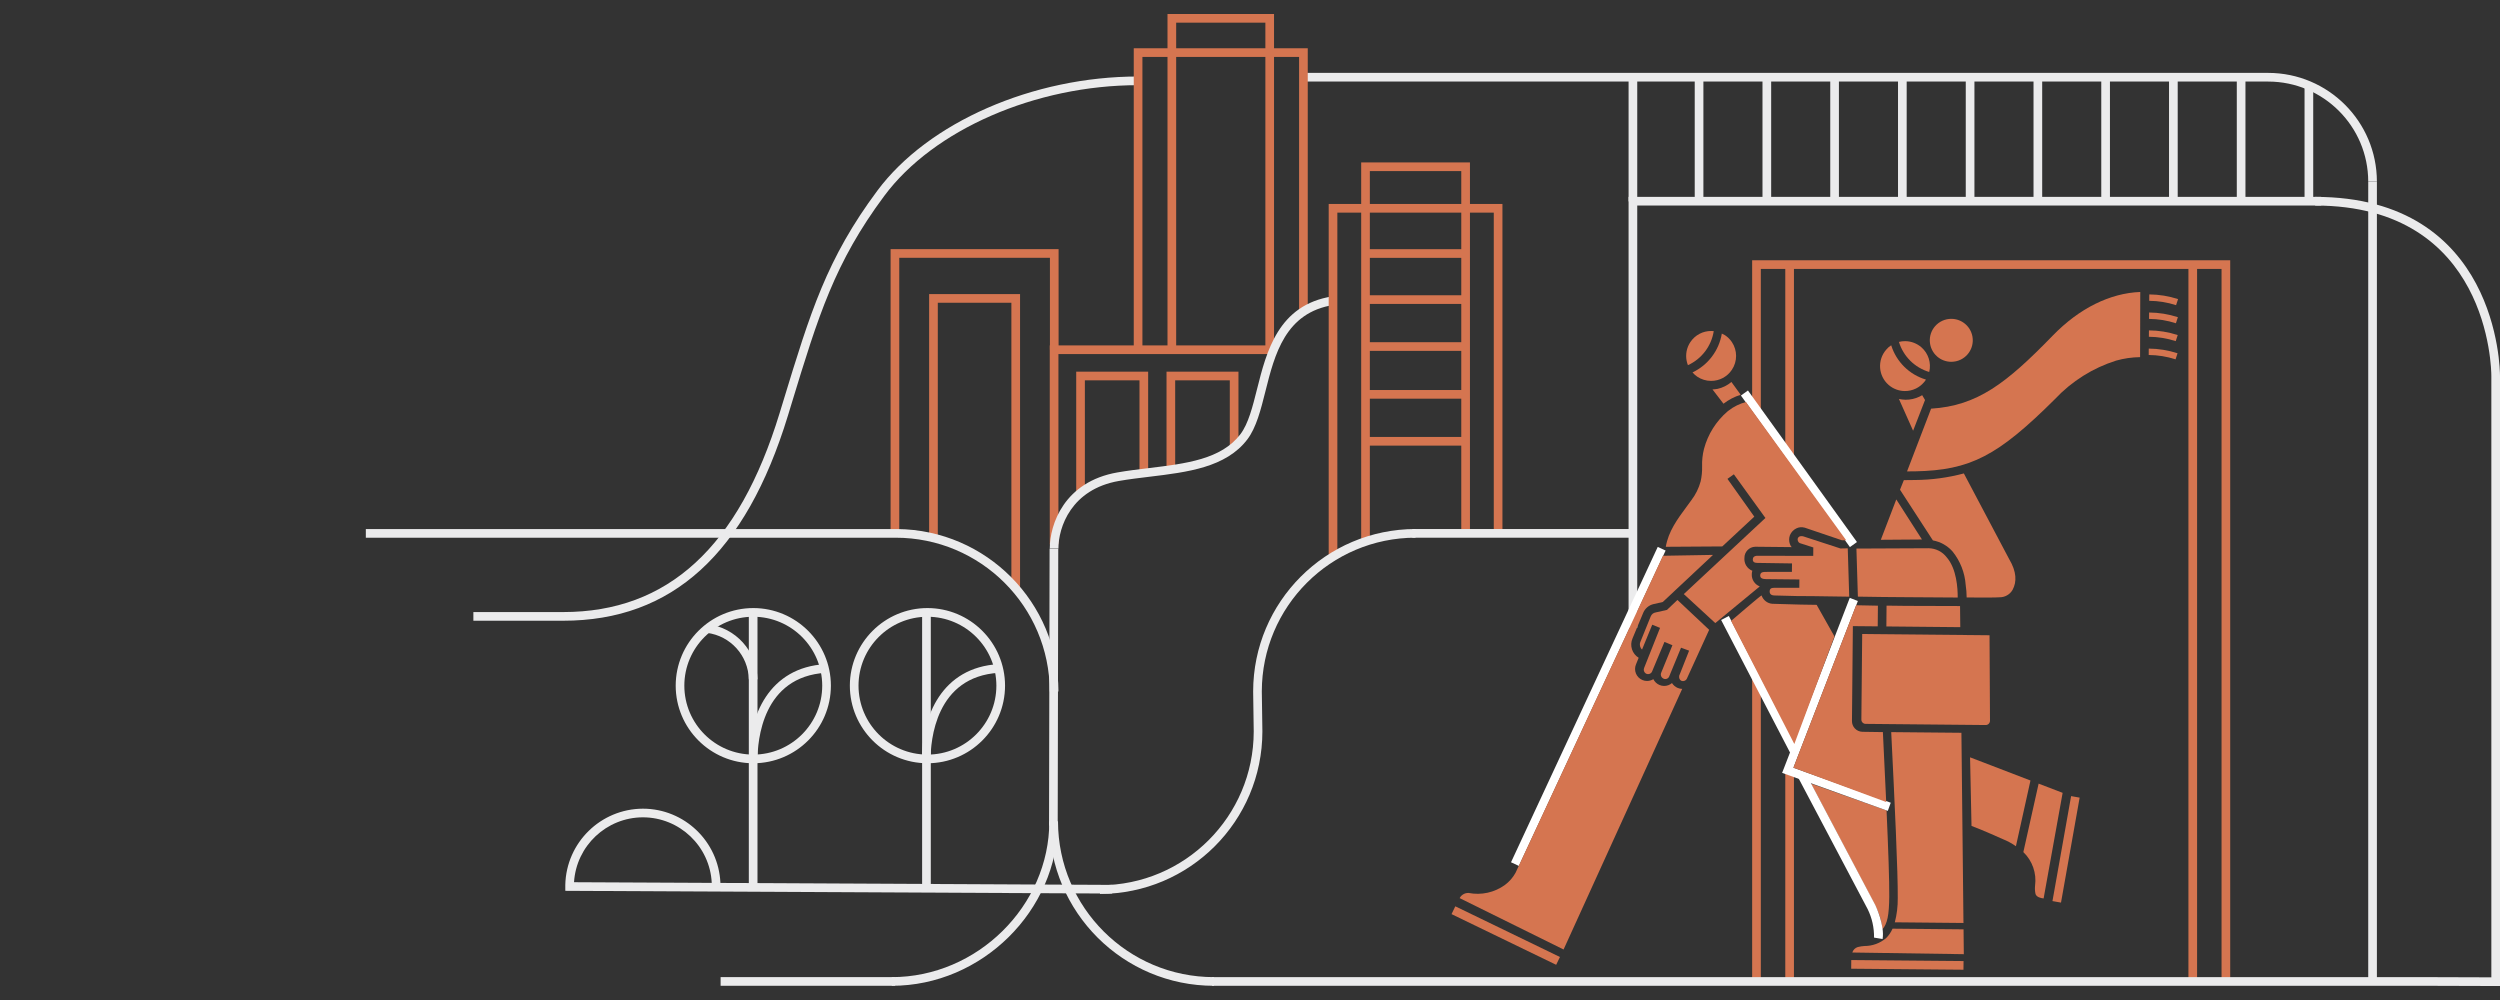 <?xml version="1.0" encoding="utf-8"?>
<!-- Generator: Adobe Illustrator 16.0.4, SVG Export Plug-In . SVG Version: 6.00 Build 0)  -->
<!DOCTYPE svg PUBLIC "-//W3C//DTD SVG 1.1//EN" "http://www.w3.org/Graphics/SVG/1.1/DTD/svg11.dtd">
<svg version="1.1" id="Layer_1" xmlns="http://www.w3.org/2000/svg" xmlns:xlink="http://www.w3.org/1999/xlink" x="0px" y="0px"
	 width="375px" height="150px" viewBox="-54.875 -2.096 375 150" enable-background="new -54.875 -2.096 375 150"
	 xml:space="preserve">
<rect x="-54.875" y="-2.096" width="375" height="150" fill="#333333" stroke="none"/>
<g id="Group_2422" transform="translate(-2.325 198.174)">
	<g id="Group_2422-2">
		<path id="Path_11268" fill="#D57550" d="M100.458-111.958h-1.3v-42.899H88.12v35.28h-1.3v-36.58h13.638V-111.958z"/>
	</g>
	<g id="Group_2423">
		<path id="Path_11269" fill="#D57550" d="M106.215-118.621h-1.3v-29.84h33.568v1.301h-32.268V-118.621z"/>
	</g>
	<g id="Group_2424">
		<path id="Path_11270" fill="#EBEBEC" d="M114.276-66.238l-82.031-0.408v-0.9c0.143-6.333,5.306-11.398,11.64-11.423
			c6.23,0.008,11.353,4.915,11.628,11.139l58.769,0.293L114.276-66.238z M33.553-67.938l20.659,0.1
			c-0.276-5.504-4.816-9.827-10.327-9.834C38.416-77.654,33.898-73.397,33.553-67.938L33.553-67.938z"/>
	</g>
	<g id="Group_2425">
		<path id="Path_11271" fill="#EBEBEC" d="M31.921-107.16H18.456v-1.301h13.465c15.714,0,26.334-9.756,32.466-29.826l0.562-1.84
			c4.056-13.3,6.5-21.329,14.107-31.549c7.619-10.239,23.334-17.119,39.108-17.119v1.301c-15.382,0-30.68,6.669-38.065,16.6
			c-7.468,10.039-9.892,17.986-13.907,31.152l-0.561,1.84C59.309-117.217,48.282-107.16,31.921-107.16z"/>
	</g>
	<g id="Group_2426">
		<path id="Path_11272" fill="#EBEBEC" d="M303.984-173.035h-1.3c-0.01-8.28-6.72-14.99-15-15H142.968v-1.301h144.716
			C296.682-189.325,303.974-182.033,303.984-173.035z"/>
	</g>
	<g id="Group_2427">
		<path id="Path_11273" fill="#D57550" d="M152.929-119.053h-1.3v-56.854h16.313v55.88h-1.301v-54.58h-13.713V-119.053z"/>
	</g>
	<g id="Group_2428">
		<rect id="Rectangle_1496" x="152.28" y="-162.893" fill="#D57550" width="15.012" height="1.3"/>
	</g>
	<g id="Group_2429">
		<rect id="Rectangle_1497" x="152.28" y="-155.981" fill="#D57550" width="15.012" height="1.3"/>
	</g>
	<g id="Group_2430">
		<rect id="Rectangle_1498" x="152.28" y="-148.94" fill="#D57550" width="15.012" height="1.3"/>
	</g>
	<g id="Group_2431">
		<rect id="Rectangle_1499" x="152.28" y="-141.768" fill="#D57550" width="15.012" height="1.3"/>
	</g>
	<g id="Group_2432">
		<rect id="Rectangle_1500" x="152.28" y="-134.727" fill="#D57550" width="15.012" height="1.3"/>
	</g>
	<g id="Group_2433">
		<path id="Path_11274" fill="#D57550" d="M199.066-110.275l-1.572,1.491l-1.672,0.375c-0.35,0.048-0.645,0.283-0.771,0.613
			l-1.558,3.847c-0.146,0.39-0.042,0.829,0.265,1.111l1.528-3.728l1.17,0.479l-2.375,5.975c-0.145,0.303-0.049,0.665,0.227,0.856
			c0.307,0.195,0.713,0.105,0.907-0.2c0.028-0.046,0.052-0.094,0.069-0.145l0,0l0.113-0.273l0,0l1.723-4.113l1.193,0.5l-1.67,4.087
			c-0.156,0.32-0.041,0.707,0.266,0.888c0.294,0.187,0.683,0.1,0.869-0.194c0.016-0.025,0.03-0.052,0.043-0.079l1.784-4.33
			l1.212,0.444l-1.418,3.584c-0.17,0.313-0.082,0.704,0.207,0.912c0.32,0.16,0.709,0.03,0.868-0.289
			c0.001-0.001,0.001-0.002,0.002-0.004l3.349-7.331L199.066-110.275z"/>
	</g>
	<g id="Group_2434">
		<path id="Path_11275" fill="#D57550" d="M273.836-151.781c-1.302-0.423-2.661-0.644-4.03-0.654l0.01-0.959
			c1.465,0.012,2.922,0.248,4.316,0.7L273.836-151.781z"/>
	</g>
	<g id="Group_2435">
		<path id="Path_11276" fill="#D57550" d="M273.861-154.493c-1.302-0.423-2.66-0.644-4.029-0.655l0.009-0.959
			c1.466,0.012,2.923,0.248,4.317,0.7L273.861-154.493z"/>
	</g>
	<g id="Group_2436">
		<path id="Path_11277" fill="#D57550" d="M273.81-149.1c-1.302-0.423-2.66-0.643-4.029-0.654l0.01-0.959
			c1.466,0.012,2.922,0.248,4.316,0.7L273.81-149.1z"/>
	</g>
	<g id="Group_2437">
		<path id="Path_11278" fill="#D57550" d="M273.784-146.368c-1.302-0.423-2.66-0.644-4.029-0.654l0.009-0.959
			c1.467,0.012,2.923,0.248,4.317,0.7L273.784-146.368z"/>
	</g>
	<g id="Group_2438">
		<path id="Path_11279" fill="#D57550" d="M212.618-113.4l4.74,0.051l-0.01,1.246h-3.738c-0.484,0-0.707,0.146-0.711,0.551
			c-0.005,0.405,0.281,0.584,0.652,0.601l0,0l3.463,0.089c0.165,0,3.352,0,7.818,0.094l-0.219-7.253l-1.1,0.02l0,0l-5.582-1.819
			c-0.166-0.035-0.6-0.109-0.789,0.251c-0.124,0.297,0.008,0.639,0.301,0.774l0,0l1.93,0.621h0.072l-0.009,1.287l-8.379-0.016
			c-0.491,0-0.688,0.25-0.688,0.558c0,0.372,0.259,0.511,0.682,0.511l5.199,0.078l-0.014,1.271h-3.699
			c-0.56,0-1.045-0.021-1.057,0.541C211.463-113.366,212.212-113.407,212.618-113.4z"/>
	</g>
	<g id="Group_2439">
		<path id="Path_11280" fill="#D57550" d="M230.384-147.822c-1.359,1.555-1.205,3.917,0.347,5.28
			c0.673,0.591,1.535,0.92,2.431,0.929c0.582,0.005,1.158-0.125,1.682-0.379c0.447-0.217,0.846-0.523,1.169-0.9
			c0.128-0.132,0.237-0.279,0.33-0.438c-2.487-0.738-4.442-2.669-5.213-5.146C230.845-148.302,230.593-148.08,230.384-147.822z"/>
	</g>
	<g id="Group_2440">
		<path id="Path_11281" fill="#D57550" d="M236.204-140.27l-0.428-0.723c-0.121,0.073-0.246,0.143-0.377,0.207
			c-0.657,0.319-1.381,0.483-2.111,0.477c-0.337-0.004-0.672-0.044-1-0.118l2.127,4.768L236.204-140.27z"/>
	</g>
	<g id="Group_2441">
		<path id="Path_11282" fill="#D57550" d="M234.753-129.571c8.244-0.165,12.355-2.29,20.938-10.832
			c2.512-2.679,5.671-4.667,9.172-5.775c1.172-0.33,2.383-0.505,3.601-0.521l0.026-9.776c-4.535,0.178-9.137,2.434-13.133,6.549
			c-7,7.21-11.318,10.519-18.242,10.955l-3.608,9.409C233.939-129.56,234.357-129.563,234.753-129.571z"/>
	</g>
	<g id="Group_2442">
		<path id="Path_11283" fill="#D57550" d="M243.177-76.38c1.641,0.601,4.531,1.907,4.7,1.982c0.692,0.274,1.351,0.631,1.961,1.06
			l2.183-9.856l-9.061-3.477L243.177-76.38z"/>
	</g>
	<g id="Group_2443">
		<path id="Path_11284" fill="#D57550" d="M250.952-72.456c1.357,1.302,2.01,3.174,1.758,5.037c-0.044,0.42-0.021,0.844,0.07,1.255
			c0.166,0.472,0.799,0.617,1.213,0.661l2.853-15.841l-3.601-1.381L250.952-72.456z"/>
	</g>
	<g id="Group_2444">
		<path id="Path_11285" fill="#D57550" d="M232.452-126.809l4.933,7.6c1.147,0.206,2.192,0.797,2.96,1.675
			c1.146,1.428,1.829,3.173,1.957,5c0.094,0.624,0.143,1.254,0.146,1.885c2.6,0.022,4.225,0.019,4.955-0.028
			c0.811,0.003,1.559-0.438,1.95-1.146c0.613-1.167,0.615-2.666-0.53-4.583l-0.012-0.022l-6.783-12.827
			c-2.373,0.636-4.816,0.967-7.271,0.986c-0.514,0.01-1.159,0.026-1.725,0.02v-0.012L232.452-126.809z"/>
	</g>
	<g id="Group_2445">
		<path id="Path_11286" fill="#D57550" d="M235.665-148.169c-0.674-0.59-1.535-0.919-2.43-0.928
			c-0.319-0.003-0.637,0.035-0.947,0.113c0.662,2.171,2.369,3.865,4.545,4.511C237.161-145.827,236.712-147.25,235.665-148.169z"/>
	</g>
	<g id="Group_2446">
		<path id="Path_11287" fill="#D57550" d="M204.512-150.6c-0.117-0.012-0.233-0.021-0.353-0.022
			c-1.269-0.016-2.459,0.614-3.16,1.673c-0.551,0.825-0.75,1.838-0.551,2.811c0.045,0.221,0.108,0.437,0.19,0.646
			C202.706-146.438,204.16-148.356,204.512-150.6z"/>
	</g>
	<g id="Group_2447">
		<path id="Path_11288" fill="#D57550" d="M240.111-146c0.501,0.005,0.996-0.106,1.447-0.326c0.384-0.188,0.727-0.449,1.008-0.771
			c0.565-0.642,0.851-1.482,0.793-2.336c-0.055-0.854-0.447-1.649-1.092-2.212c-0.58-0.509-1.322-0.792-2.093-0.8
			c-0.94-0.01-1.837,0.393-2.456,1.1c-1.171,1.34-1.037,3.374,0.3,4.548C238.597-146.29,239.339-146.007,240.111-146z"/>
	</g>
	<g id="Group_2448">
		<path id="Path_11289" fill="#D57550" d="M235.743-119.349l-3.849-6.007l-2.321,6.055L235.743-119.349z"/>
	</g>
	<g id="Group_2449">
		<path id="Path_11290" fill="#D57550" d="M228.786-64.318c0.564,1.072,0.912,2.246,1.021,3.454c0.745-0.83,1.005-2.125,1.031-4.926
			c0.021-2.347-0.143-7.034-0.406-12.91L219.1-82.725l9.687,18.4V-64.318z"/>
	</g>
	<g id="Group_2450">
		<path id="Path_11291" fill="#D57550" d="M245.949-92.177l-0.069-12.805l-19.101-0.185l-0.123,12.801
			c-0.02,0.352,0.248,0.653,0.6,0.677l18.074,0.174C245.683-91.528,245.959-91.824,245.949-92.177z"/>
	</g>
	<g id="Group_2451">
		<path id="Path_11292" fill="#D57550" d="M230.433-109.425l-0.029,3.122l11.088,0.108l-0.035-3.168
			C238.142-109.4,234.352-109.349,230.433-109.425z"/>
	</g>
	<g id="Group_2452">
		<path id="Path_11293" fill="#D57550" d="M232.113-65.545c0.014,1.221-0.133,2.438-0.438,3.62l10.295,0.101l-0.15-14.013h-0.01
			l0.008-0.049l-0.156-14.465l-10.529-0.1C231.652-79.906,232.15-69.393,232.113-65.545z"/>
	</g>
	<g id="Group_2453">
		<path id="Path_11294" fill="#D57550" d="M226.113-58.212c-0.392,0.121-0.697,0.428-0.815,0.819l16.724,0.25l-0.04-3.726
			l-10.651-0.101c-0.226,0.522-0.548,0.998-0.95,1.4c-0.903,0.777-2.056,1.204-3.247,1.2
			C226.788-58.349,226.447-58.296,226.113-58.212z"/>
	</g>
	<g id="Group_2454">
		
			<rect id="Rectangle_1501" x="84.756" y="-97.88" transform="matrix(-0.002 1 -1 -0.002 8.479 -202.924)" fill="#EBEBEC" width="41.548" height="1.3"/>
	</g>
	<g id="Group_2455">
		<rect id="Rectangle_1502" x="302.684" y="-173.035" fill="#EBEBEC" width="1.3" height="119.745"/>
	</g>
	<g id="Group_2456">
		<path id="Path_11295" fill="#EBEBEC" d="M86.568-85.78c-6.425-0.008-11.632-5.214-11.64-11.64
			c0.008-6.425,5.214-11.632,11.64-11.64c6.425,0.008,11.632,5.215,11.639,11.64C98.2-90.994,92.993-85.788,86.568-85.78z
			 M86.568-107.759c-5.708,0.007-10.333,4.632-10.34,10.34c0.007,5.708,4.632,10.333,10.34,10.339
			c5.707-0.006,10.332-4.631,10.339-10.339C96.901-103.126,92.276-107.752,86.568-107.759z"/>
	</g>
	<g id="Group_2457">
		<rect id="Rectangle_1503" x="85.768" y="-108.409" fill="#EBEBEC" width="1.3" height="41.401"/>
	</g>
	<g id="Group_2458">
		<path id="Path_11296" fill="#D57550" d="M82.339-120.265h-1.3V-162.9h25.2v15.091h-1.3V-161.6h-22.6V-120.265z"/>
	</g>
	<g id="Group_2459">
		<path id="Path_11297" fill="#EBEBEC" d="M87.032-86.258h-1.3c0-6.632,3.016-13.895,11.482-14.391l0.076,1.3
			C87.772-98.794,87.032-89.188,87.032-86.258z"/>
	</g>
	<g id="Group_2460">
		<path id="Path_11298" fill="#EBEBEC" d="M61.073-86.258h-1.3c0-6.632,3.016-13.895,11.481-14.391l0.076,1.3
			C61.812-98.794,61.073-89.188,61.073-86.258z"/>
	</g>
	<g id="Group_2461">
		<path id="Path_11299" fill="#EBEBEC" d="M60.445-85.78c-6.425-0.008-11.632-5.214-11.64-11.64
			c0.008-6.425,5.215-11.632,11.64-11.64c6.425,0.008,11.632,5.215,11.639,11.64C72.077-90.994,66.87-85.788,60.445-85.78z
			 M60.445-107.759c-5.71,0.004-10.338,4.63-10.345,10.34c0.007,5.71,4.635,10.336,10.345,10.339
			c5.707-0.006,10.332-4.631,10.339-10.339C70.778-103.126,66.153-107.752,60.445-107.759z"/>
	</g>
	<g id="Group_2462">
		<rect id="Rectangle_1504" x="59.773" y="-108.409" fill="#EBEBEC" width="1.3" height="41.401"/>
	</g>
	<g id="Group_2463">
		<path id="Path_11300" fill="#EBEBEC" d="M61.073-98.375h-1.3c-0.078-3.557-2.75-6.521-6.28-6.965l0.138-1.293
			C57.815-106.105,60.981-102.591,61.073-98.375z"/>
	</g>
	<g id="Group_2464">
		<rect id="Rectangle_1505" x="201.659" y="-188.686" fill="#EBEBEC" width="1.301" height="18.626"/>
	</g>
	<g id="Group_2465">
		<rect id="Rectangle_1506" x="191.738" y="-188.686" fill="#EBEBEC" width="1.299" height="18.626"/>
	</g>
	<g id="Group_2466">
		<rect id="Rectangle_1507" x="211.824" y="-188.686" fill="#EBEBEC" width="1.301" height="18.626"/>
	</g>
	<g id="Group_2467">
		<rect id="Rectangle_1508" x="221.988" y="-188.686" fill="#EBEBEC" width="1.299" height="18.626"/>
	</g>
	<g id="Group_2468">
		<rect id="Rectangle_1509" x="232.152" y="-188.686" fill="#EBEBEC" width="1.299" height="18.626"/>
	</g>
	<g id="Group_2469">
		<rect id="Rectangle_1510" x="242.314" y="-188.686" fill="#EBEBEC" width="1.301" height="18.626"/>
	</g>
	<g id="Group_2470">
		<rect id="Rectangle_1511" x="252.478" y="-188.686" fill="#EBEBEC" width="1.301" height="18.626"/>
	</g>
	<g id="Group_2471">
		<rect id="Rectangle_1512" x="262.641" y="-188.602" fill="#EBEBEC" width="1.3" height="18.542"/>
	</g>
	<g id="Group_2472">
		<rect id="Rectangle_1513" x="272.805" y="-188.686" fill="#EBEBEC" width="1.3" height="18.626"/>
	</g>
	<g id="Group_2473">
		<rect id="Rectangle_1514" x="282.969" y="-188.686" fill="#EBEBEC" width="1.3" height="18.626"/>
	</g>
	<g id="Group_2474">
		<rect id="Rectangle_1515" x="293.132" y="-187.453" fill="#EBEBEC" width="1.3" height="17.628"/>
	</g>
	<g id="Group_2475">
		<rect id="Rectangle_1516" x="55.541" y="-53.703" fill="#EBEBEC" width="26.172" height="1.3"/>
	</g>
	<g id="Group_2476">
		<path id="Path_11301" fill="#EBEBEC" d="M106.215-96.552h-1.3c-0.034-12.751-10.382-23.067-23.133-23.062H2.325v-1.301h79.716
			C95.408-120.777,106.181-109.919,106.215-96.552z"/>
	</g>
	<g id="Group_2477">
		<path id="Path_11302" fill="#D57550" d="M110.182-126.463h-1.3v-18.06h10.792v15.114h-1.3v-13.813h-8.193L110.182-126.463z"/>
	</g>
	<g id="Group_2478">
		<path id="Path_11303" fill="#D57550" d="M123.728-129.832h-1.3v-14.69h10.792v11.041h-1.3v-9.741h-8.193L123.728-129.832z"/>
	</g>
	<g id="Group_2479">
		<path id="Path_11304" fill="none" stroke="#E8E8E8" stroke-width="1.3" stroke-miterlimit="10" d="M194.888-135.639"/>
	</g>
	<g id="Group_2480">
		<path id="Path_11305" fill="#D57550" d="M118.814-147.81h-1.3v-45.217h26.1v39.46h-1.3v-38.16h-23.5V-147.81z"/>
	</g>
	<g id="Group_2481">
		<path id="Path_11306" fill="#D57550" d="M138.556-147.81h-1.3v-49.064h-13.38v49.064h-1.3v-50.364h15.979L138.556-147.81z"/>
	</g>
	<g id="Group_2482">
		<path id="Path_11307" fill="none" stroke="#E8E8E8" stroke-width="1.3" stroke-miterlimit="10" d="M18.456-120.307"/>
	</g>
	<g id="Group_2483">
		<path id="Path_11308" fill="#EBEBEC" d="M193.036-106.1h-1.299v-64.643h103.899v1.3H193.036V-106.1z"/>
	</g>
	<g id="Group_2484">
		<rect id="Rectangle_1517" x="215.242" y="-84.979" fill="#D57550" width="1.299" height="31.96"/>
	</g>
	<g id="Group_2485">
		<rect id="Rectangle_1518" x="215.242" y="-160.577" fill="#D57550" width="1.299" height="28.488"/>
	</g>
	<g id="Group_2486">
		<rect id="Rectangle_1519" x="275.713" y="-160.577" fill="#D57550" width="1.3" height="107.558"/>
	</g>
	<g id="Group_2487">
		<rect id="Rectangle_1520" x="210.272" y="-99.915" fill="#D57550" width="1.3" height="47.347"/>
	</g>
	<g id="Group_2488">
		<path id="Path_11309" fill="#D57550" d="M281.982-53.018h-1.3v-106.909h-69.11v21.312h-1.3v-22.612h71.71V-53.018z"/>
	</g>
	<g id="Group_2489">
		<path id="Path_11310" fill="#EBEBEC" d="M81.22-52.4v-1.3c12.808,0,23.627-10.688,23.627-23.338h1.3
			C106.147-63.686,94.732-52.4,81.22-52.4z"/>
	</g>
	<g id="Group_2490">
		<path id="Path_11311" fill="#EBEBEC" d="M129.55-52.4c-13.617,0-24.666-11.021-24.7-24.638h1.3
			c0.034,12.898,10.5,23.338,23.4,23.338V-52.4z"/>
	</g>
	<g id="Group_2491">
		
			<rect id="Rectangle_1521" x="159.644" y="-95.036" transform="matrix(-0.422 0.907 -0.907 -0.422 178.463 -302.589)" fill="#FFFFFF" width="52.156" height="1.3"/>
	</g>
	<g id="Group_2492">
		<path id="Path_11312" fill="#FFFFFF" d="M229.837-59.41l-1.282-0.22c0.026-1.483-0.304-2.952-0.961-4.281l-10.429-19.745
			l1.149-0.607l10.442,19.771C228.827-64.343,230.183-61.435,229.837-59.41z"/>
	</g>
	<g id="Group_2493">
		<path id="Path_11313" fill="#FFFFFF" d="M230.622-78.638l-15.854-5.7l10.146-26.25l1.214,0.47l-9.667,25.008l14.6,5.248
			L230.622-78.638z"/>
	</g>
	<g id="Group_2494">
		
			<rect id="Rectangle_1522" x="216.696" y="-143.98" transform="matrix(-0.812 0.584 -0.584 -0.812 317.865 -362.427)" fill="#FFFFFF" width="1.299" height="27.996"/>
	</g>
	<g id="Group_2495">
		
			<rect id="Rectangle_1523" x="210.782" y="-108.778" transform="matrix(-0.887 0.461 -0.461 -0.887 354.112 -281.283)" fill="#FFFFFF" width="1.3" height="22.825"/>
	</g>
	<g id="Group_2496">
		
			<rect id="Rectangle_1524" x="172.643" y="-68.666" transform="matrix(-0.436 0.9 -0.9 -0.436 194.915 -242.037)" fill="#D57550" width="1.301" height="17.438"/>
	</g>
	<g id="Group_2497">
		
			<rect id="Rectangle_1525" x="249.329" y="-73.628" transform="matrix(-0.175 0.985 -0.985 -0.175 230.506 -339.1)" fill="#D57550" width="15.986" height="1.3"/>
	</g>
	<g id="Group_2498">
		
			<rect id="Rectangle_1526" x="232.9" y="-63.968" transform="matrix(-0.009 1 -1 -0.009 180.111 -289.587)" fill="#D57550" width="1.3" height="16.843"/>
	</g>
	<g id="Group_2499">
		<path id="Path_11314" fill="#D57550" d="M207.236-148.955c-0.275-0.412-0.63-0.766-1.043-1.039
			c-0.15-0.091-0.307-0.172-0.468-0.24c-0.423,2.545-2.067,4.722-4.399,5.826c0.211,0.246,0.454,0.464,0.723,0.647
			c0.603,0.401,1.309,0.619,2.033,0.626c1.267,0.015,2.455-0.614,3.154-1.671C208.074-146.062,208.074-147.7,207.236-148.955z"/>
	</g>
	<g id="Group_2500">
		<path id="Path_11315" fill="#D57550" d="M208.552-141.056l-1.391-1.919c-0.6,0.513-1.316,0.869-2.086,1.037
			c-0.249,0.045-0.501,0.071-0.754,0.079l1.652,2.146C206.747-140.31,207.62-140.765,208.552-141.056z"/>
	</g>
	<g id="Group_2501">
		<path id="Path_11316" fill="#EBEBEC" d="M106.215-118h-1.3c0-3.58,2.139-10.012,10.156-11.407
			c1.525-0.266,3.128-0.459,4.678-0.646c5.607-0.676,10.9-1.314,13.765-5.089c1.186-1.564,1.822-4.093,2.495-6.771
			c1.415-5.629,3.176-12.634,11.295-13.899l0.2,1.284c-7.268,1.134-8.844,7.399-10.234,12.933c-0.706,2.81-1.374,5.463-2.72,7.239
			c-3.2,4.213-9.016,4.915-14.645,5.594c-1.534,0.186-3.12,0.376-4.611,0.636C108.127-126.883,106.215-121.178,106.215-118z"/>
	</g>
	<g id="Group_2502">
		<path id="Path_11317" fill="#D57550" d="M148.054-116.78h-1.3v-52.896h26.063v49.409h-1.301v-48.109h-23.463V-116.78z"/>
	</g>
	<g id="Group_2503">
		<path id="Path_11318" fill="#EBEBEC" d="M112.446-66.181v-1.3c12.731-0.015,23.048-10.333,23.063-23.064l-0.086-6
			c0.011-13.452,10.911-24.355,24.363-24.372v1.301c-12.731,0.014-23.049,10.331-23.064,23.062l0.087,6
			C136.798-77.102,125.898-66.198,112.446-66.181z"/>
	</g>
	<g id="Group_2504">
		<rect id="Rectangle_1527" x="159.3" y="-120.915" fill="#EBEBEC" width="33.087" height="1.301"/>
	</g>
	<g id="Group_2505">
		<path id="Path_11319" fill="#EBEBEC" d="M322.451-52.366L311.525-52.4H129.243v-1.3h182.284l9.625,0.031v-90.199
			c0-1.044-0.3-25.57-26.432-25.57v-1.3c27.416,0,27.73,25.772,27.73,26.87V-52.366z"/>
	</g>
	<g id="Group_2506">
		<path id="Path_11320" fill="#D57550" d="M202.765-130.333c0.021,0.765-0.052,1.527-0.218,2.273
			c-0.277,1.02-0.749,1.976-1.39,2.816c-0.237,0.328-0.479,0.656-0.713,0.974c-1.399,1.894-2.724,3.691-3.127,6.02l8.477-0.055
			l4.8-4.467l-4.026-5.667l0.961-0.685l4.733,6.55l-12.242,11.417l4.724,4.349l6.672-5.5c-0.76-0.287-1.244-1.034-1.199-1.845
			c0.002-0.17,0.029-0.339,0.083-0.5c-0.78-0.31-1.263-1.095-1.187-1.931c-0.005-0.906,0.717-1.649,1.623-1.674l0,0l5.461,0.056
			c-0.125-0.14-0.217-0.305-0.271-0.483c-0.145-0.42-0.141-0.877,0.011-1.294c0.18-0.448,0.519-0.813,0.951-1.026
			c0.375-0.192,0.809-0.237,1.215-0.126l0,0h0.009l0.069,0.019l0,0l5.549,1.881h0.642l-15.025-20.735
			c-0.938,0.244-1.818,0.676-2.585,1.269l0,0l-0.192,0.148c-1.708,1.472-2.934,3.423-3.516,5.601
			C202.835-132.095,202.739-131.214,202.765-130.333z"/>
	</g>
	<g id="Group_2507">
		<path id="Path_11321" fill="#D57550" d="M173.186-67.527c-1.569,1.137-3.539,1.571-5.44,1.2c-0.562-0.023-1.087,0.278-1.351,0.774
			l15.591,7.708l17.795-39.093h-0.01c-0.228-0.004-0.452-0.051-0.662-0.14c-0.355-0.15-0.657-0.405-0.863-0.731
			c-0.331,0.281-0.752,0.435-1.187,0.431c-0.232-0.002-0.462-0.049-0.676-0.14c-0.406-0.17-0.737-0.481-0.933-0.876
			c-0.289,0.178-0.622,0.271-0.961,0.269c-0.232-0.002-0.463-0.05-0.677-0.14c-0.44-0.184-0.79-0.535-0.97-0.978
			c-0.178-0.435-0.178-0.921,0-1.354l0,0l0.009-0.021l0,0l0.399-0.984c-0.99-0.602-1.385-1.843-0.922-2.906l1.619-3.873
			c0.276-0.632,0.83-1.1,1.5-1.267l1.416-0.321l7.541-7.066l-7.514,0.131L174.786-69.36
			C174.392-68.64,173.846-68.015,173.186-67.527z"/>
	</g>
	<g id="Group_2508">
		<path id="Path_11322" fill="#D57550" d="M216.6-88.669l6.019-16.134l-2.67-4.74c-1.064-0.023-1.965-0.027-2.453-0.04l0,0
			l-4.209-0.12l0,0c-0.736-0.06-1.365-0.552-1.601-1.252c-0.036-0.08-4.575,3.824-4.575,3.824L216.6-88.669z"/>
	</g>
	<g id="Group_2509">
		<path id="Path_11323" fill="#D57550" d="M226.132-110.776c4.951,0.1,10.467,0.088,14.975,0.136c0.006-1.392-0.156-4.3-1.642-6.017
			c-0.645-0.853-1.646-1.36-2.713-1.378l0,0l-10.839,0.051L226.132-110.776z"/>
	</g>
	<g id="Group_2510">
		<path id="Path_11324" fill="#D57550" d="M229.883-90.455L226.8-90.5c-0.883-0.024-1.579-0.761-1.555-1.645v-0.001l0.135-14.206
			l3.729,0.035l0.029-3.101l-3.271-0.065L217.3-87.3l0.006,0.013l-0.014,0.007l-0.829,2.163l13.918,5.151
			C230.228-83.376,230.058-86.909,229.883-90.455z"/>
	</g>
</g>
</svg>
